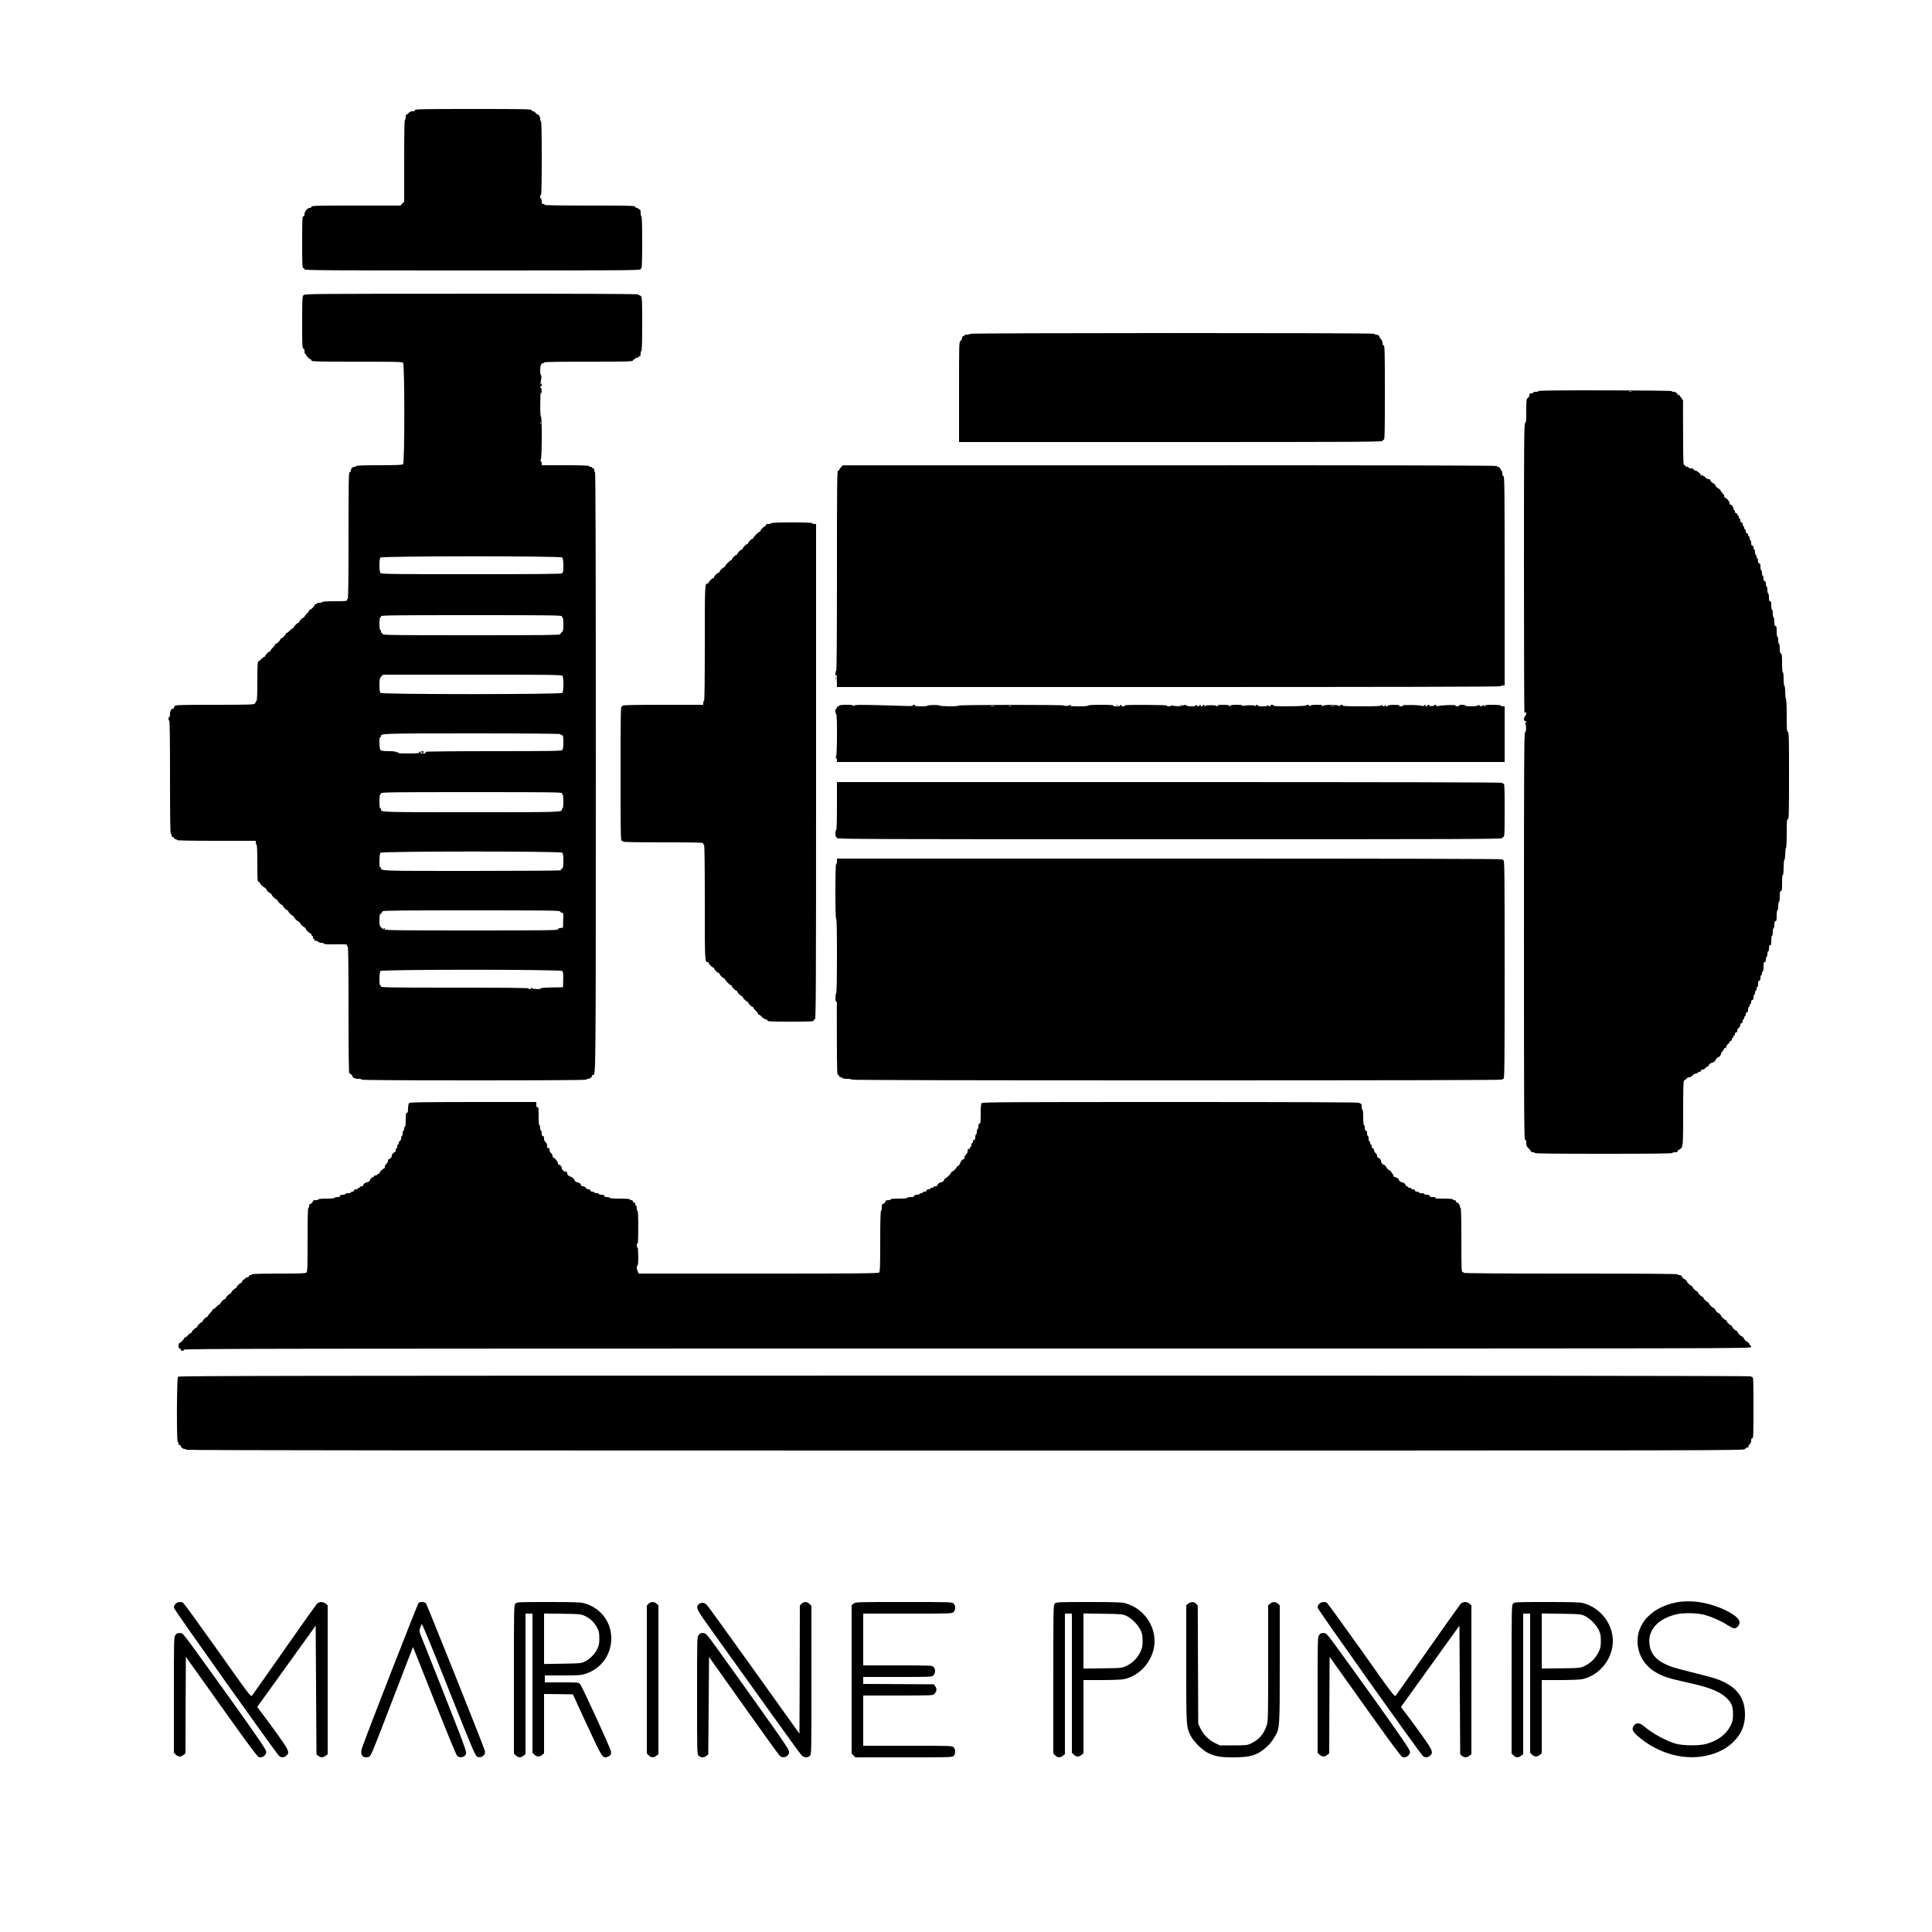 <?xml version="1.0" encoding="UTF-8" standalone="no"?> <svg xmlns="http://www.w3.org/2000/svg" version="1.0" width="2500pt" height="2500pt" viewBox="0 0 2500 2500" preserveAspectRatio="xMidYMid meet"><g transform="translate(0,2500) scale(0.1,-0.1)" fill="#000000" stroke="none"><path d="M5370 23575 c0 -10 -10 -15 -33 -15 -21 0 -38 -7 -47 -20 -8 -11 -20 -20 -27 -20 -8 0 -13 -13 -13 -35 0 -19 -4 -35 -10 -35 -7 0 -10 -183 -10 -530 l0 -531 -25 -24 -24 -25 -576 0 c-504 0 -575 -2 -575 -15 0 -8 -9 -15 -20 -15 -31 0 -70 -44 -70 -80 0 -20 -5 -30 -15 -30 -13 0 -15 -44 -15 -335 0 -291 2 -335 15 -335 8 0 15 -7 15 -15 0 -13 248 -15 2175 -15 1927 0 2175 2 2175 15 0 8 5 15 10 15 6 0 10 118 10 335 0 217 -4 335 -10 335 -5 0 -10 20 -10 45 0 33 -4 45 -15 45 -8 0 -15 5 -15 10 0 6 -9 10 -20 10 -11 0 -20 7 -20 15 0 13 -72 15 -591 15 -391 0 -588 3 -584 10 3 6 -3 10 -14 10 -17 0 -21 6 -21 35 0 19 -4 35 -10 35 -5 0 -10 11 -10 25 0 14 5 25 10 25 7 0 10 165 10 475 0 310 -3 475 -10 475 -5 0 -10 14 -10 31 0 29 -19 59 -37 59 -5 0 -15 9 -23 20 -8 11 -22 20 -32 20 -10 0 -18 7 -18 15 0 13 -91 15 -755 15 -664 0 -755 -2 -755 -15z"></path><path d="M3928 21181 c-16 -16 -18 -47 -18 -354 0 -293 2 -337 15 -337 10 0 15 -11 15 -35 0 -19 5 -35 10 -35 6 0 10 -5 10 -10 0 -14 46 -60 60 -60 5 0 10 -7 10 -15 0 -13 72 -15 586 -15 494 0 588 -2 600 -14 21 -22 21 -1290 0 -1312 -12 -11 -67 -14 -310 -14 -191 0 -296 -4 -296 -10 0 -5 -9 -10 -21 -10 -26 0 -49 -23 -49 -49 0 -12 -6 -21 -15 -21 -13 0 -15 -98 -15 -820 0 -540 -3 -820 -10 -820 -5 0 -10 -7 -10 -15 0 -13 -24 -15 -160 -15 -100 0 -160 -4 -160 -10 0 -5 -16 -10 -35 -10 -19 0 -35 -4 -35 -10 0 -5 -7 -10 -15 -10 -8 0 -15 -5 -15 -10 0 -14 -46 -60 -60 -60 -5 0 -10 -5 -10 -11 0 -6 -13 -24 -30 -39 -16 -15 -30 -33 -30 -39 0 -6 -5 -11 -10 -11 -14 0 -60 -46 -60 -60 0 -5 -5 -10 -10 -10 -14 0 -60 -46 -60 -60 0 -5 -5 -10 -11 -10 -6 0 -24 -13 -39 -30 -15 -16 -33 -30 -39 -30 -6 0 -11 -5 -11 -10 0 -14 -46 -60 -60 -60 -5 0 -10 -5 -10 -10 0 -14 -46 -60 -60 -60 -5 0 -10 -5 -10 -11 0 -6 -13 -24 -30 -39 -16 -15 -30 -33 -30 -39 0 -6 -5 -11 -10 -11 -14 0 -60 -46 -60 -60 0 -5 -5 -10 -11 -10 -6 0 -24 -13 -39 -30 -15 -16 -33 -30 -39 -30 -8 0 -11 -76 -11 -255 0 -163 -4 -255 -10 -255 -5 0 -10 -5 -10 -11 0 -6 -6 -17 -14 -25 -12 -12 -95 -14 -516 -14 -421 0 -504 -2 -516 -14 -8 -8 -14 -19 -14 -25 0 -6 -5 -11 -11 -11 -22 0 -39 -30 -39 -69 0 -23 -4 -41 -10 -41 -13 0 -13 -37 0 -45 7 -4 10 -255 10 -733 0 -487 3 -728 10 -730 5 -2 10 -12 10 -23 0 -10 6 -19 14 -19 8 0 16 -7 20 -15 3 -8 12 -15 21 -15 8 0 15 -4 15 -10 0 -7 177 -10 510 -10 l510 0 0 -25 c0 -14 5 -25 10 -25 6 0 10 -87 10 -240 0 -207 2 -240 15 -240 8 0 15 -5 15 -10 0 -12 45 -60 55 -60 8 0 35 -27 35 -35 0 -8 27 -35 35 -35 8 0 35 -27 35 -35 0 -10 48 -55 60 -55 5 0 10 -5 10 -10 0 -14 46 -60 60 -60 5 0 10 -5 10 -10 0 -14 46 -60 60 -60 5 0 10 -5 10 -10 0 -14 46 -60 60 -60 5 0 10 -5 10 -10 0 -12 45 -60 55 -60 8 0 35 -27 35 -35 0 -8 27 -35 35 -35 8 0 35 -27 35 -35 0 -10 48 -55 60 -55 5 0 10 -7 10 -15 0 -8 5 -15 10 -15 6 0 10 -9 10 -20 0 -11 5 -20 10 -20 6 0 10 -7 10 -15 0 -8 6 -12 14 -9 7 3 20 -2 29 -10 9 -9 29 -16 46 -16 17 0 31 -5 31 -11 0 -6 43 -10 123 -9 179 2 177 2 177 -15 0 -8 5 -15 10 -15 7 0 10 -280 10 -820 0 -576 3 -820 11 -820 11 0 39 -25 39 -35 0 -19 34 -35 74 -35 25 0 46 -4 46 -10 0 -7 492 -10 1455 -10 963 0 1455 3 1455 10 0 6 9 10 21 10 22 0 49 22 49 39 0 6 5 11 11 11 40 0 38 -129 39 3918 0 2581 -3 3882 -10 3882 -5 0 -10 11 -10 25 0 16 -6 25 -15 25 -8 0 -15 5 -15 10 0 6 -9 10 -20 10 -11 0 -20 5 -20 10 0 6 -108 10 -305 10 l-305 0 0 24 c0 13 -5 26 -11 28 -9 3 -9 9 0 25 14 28 16 553 1 553 -6 0 -10 62 -9 168 1 97 4 156 9 142 6 -20 8 -15 8 22 0 26 -4 45 -9 42 -5 -3 -9 0 -9 5 0 6 5 11 10 11 6 0 10 10 10 23 0 18 -2 19 -10 7 -10 -15 -10 -12 5 80 2 16 0 32 -5 35 -6 3 -10 33 -10 66 0 59 13 89 39 89 6 0 11 5 11 10 0 7 198 10 575 10 504 0 575 2 575 15 0 8 7 15 15 15 8 0 15 5 15 10 0 6 9 10 20 10 11 0 20 5 20 10 0 6 7 10 15 10 10 0 15 11 15 35 0 19 5 35 10 35 6 0 10 122 10 346 0 286 -2 348 -14 360 -8 8 -19 14 -25 14 -6 0 -11 5 -11 10 0 7 -725 10 -2157 9 -2053 0 -2159 -1 -2175 -18z m3069 -1663 c-3 -8 -6 -5 -6 6 -1 11 2 17 5 13 3 -3 4 -12 1 -19z m279 -1732 c17 -18 21 -196 3 -196 -5 0 -7 -4 -4 -10 4 -7 -387 -10 -1165 -10 -1002 0 -1173 2 -1186 14 -18 19 -20 180 -1 201 18 21 2331 22 2353 1z m-6 -761 c0 -8 5 -15 10 -15 6 0 10 -36 10 -88 0 -76 -3 -89 -20 -102 -11 -8 -20 -20 -20 -27 0 -11 -223 -13 -1150 -13 -1016 0 -1150 2 -1150 15 0 8 -4 15 -10 15 -5 0 -10 9 -10 20 0 11 -4 20 -10 20 -6 0 -10 33 -10 80 0 47 4 80 10 80 6 0 10 7 10 15 0 13 137 15 1170 15 1033 0 1170 -2 1170 -15z m6 -769 c20 -21 20 -201 0 -222 -22 -21 -2330 -21 -2352 0 -10 10 -14 39 -14 101 0 75 3 89 23 110 l22 24 1153 0 c987 1 1155 -1 1168 -13z m-26 -755 c0 -5 9 -11 20 -14 18 -5 20 -14 20 -92 0 -61 -4 -91 -14 -101 -12 -12 -147 -14 -890 -14 -497 0 -878 -4 -881 -9 -3 -5 1 -12 7 -14 7 -3 -6 -6 -29 -6 -33 -1 -43 3 -43 15 0 8 -5 12 -10 9 -6 -4 -8 -11 -5 -16 4 -5 -53 -9 -142 -9 -108 0 -144 3 -133 11 12 9 11 10 -7 6 -13 -3 -23 -1 -23 4 0 5 -41 9 -91 9 -65 0 -94 4 -105 14 -17 17 -20 166 -4 166 6 0 10 5 10 10 0 40 -26 39 1173 40 657 0 1147 -4 1147 -9z m24 -766 c-4 -8 -1 -15 5 -15 7 0 11 -31 11 -90 0 -53 -4 -90 -10 -90 -5 0 -10 -5 -10 -11 0 -40 24 -39 -1170 -39 -1194 0 -1170 -1 -1170 39 0 6 -4 11 -10 11 -6 0 -10 37 -10 90 0 53 4 90 10 90 6 0 10 7 10 15 0 13 137 15 1175 15 1040 0 1174 -2 1169 -15z m2 -769 c10 -11 14 -40 14 -103 0 -76 -3 -91 -19 -103 -11 -7 -18 -17 -15 -22 3 -4 -513 -8 -1146 -8 -1207 0 -1180 -1 -1180 40 0 6 -4 8 -10 5 -15 -9 -13 172 3 190 18 21 2331 22 2353 1z m-26 -761 c0 -8 9 -15 20 -15 20 0 21 -5 18 -97 l-3 -98 -32 -3 c-21 -2 -33 -9 -33 -18 0 -12 -153 -14 -1120 -14 -989 0 -1120 2 -1120 15 0 8 -5 15 -11 15 -5 0 -7 -6 -3 -12 5 -8 0 -7 -12 2 -42 33 -44 39 -44 112 0 62 3 76 20 88 11 8 20 20 20 27 0 11 223 13 1150 13 1016 0 1150 -2 1150 -15z m26 -770 c11 -11 14 -37 12 -112 l-3 -98 -148 -3 c-99 -2 -146 -6 -141 -13 8 -14 -108 -8 -118 6 -5 6 -8 5 -8 -2 0 -7 -7 -13 -15 -13 -8 0 -15 5 -15 10 0 7 -325 10 -955 10 -842 0 -955 2 -955 15 0 8 -4 15 -10 15 -15 0 -13 168 3 185 19 22 2331 22 2353 0z"></path><path d="M5450 15270 c0 -5 9 -10 21 -10 11 0 17 5 14 10 -3 6 -13 10 -21 10 -8 0 -14 -4 -14 -10z"></path><path d="M12555 20680 c-3 -5 -22 -10 -41 -10 -19 0 -34 -4 -34 -10 0 -5 -7 -10 -15 -10 -9 0 -15 -9 -15 -23 0 -12 -9 -29 -20 -37 -20 -14 -20 -26 -20 -662 l0 -648 2740 0 c2429 0 2740 2 2740 15 0 8 7 15 15 15 13 0 15 74 15 610 0 536 -2 610 -15 610 -10 0 -15 10 -15 31 0 19 -8 38 -19 48 -10 9 -20 25 -22 36 -3 14 -14 21 -37 23 -17 2 -32 7 -32 13 0 13 -5217 12 -5225 -1z"></path><path d="M19910 19940 c0 -5 -16 -10 -35 -10 -19 0 -35 -4 -35 -10 0 -5 -11 -10 -25 -10 -19 0 -25 -5 -25 -23 0 -12 -9 -29 -20 -37 -18 -13 -20 -26 -20 -166 0 -126 -3 -153 -15 -158 -13 -5 -15 -221 -15 -1865 0 -1023 3 -1867 6 -1876 5 -13 8 -14 15 -3 6 9 9 6 9 -10 0 -13 -7 -30 -15 -38 -8 -9 -15 -26 -15 -40 0 -15 6 -24 15 -24 8 0 15 -4 15 -10 0 -5 -5 -10 -10 -10 -7 0 -7 -6 -2 -17 15 -28 11 -104 -4 -110 -12 -4 -14 -424 -14 -2639 0 -2335 2 -2634 15 -2634 11 0 15 -11 15 -41 0 -33 6 -47 30 -69 17 -15 30 -33 30 -39 0 -6 11 -11 25 -11 14 0 25 -4 25 -10 0 -7 303 -10 890 -10 587 0 890 3 890 10 0 6 16 10 35 10 24 0 35 5 35 15 0 8 5 15 10 15 19 0 61 48 47 53 -9 4 -9 6 1 6 9 1 12 92 12 421 0 334 3 420 13 420 7 0 19 9 27 20 8 11 24 20 37 20 12 0 33 11 47 25 14 14 34 25 46 25 11 0 20 5 20 10 0 6 9 10 20 10 11 0 20 7 20 15 0 9 9 15 23 15 12 0 29 9 37 20 8 11 20 20 27 20 7 0 13 5 13 11 0 15 22 33 44 37 19 4 46 25 46 37 0 8 27 35 35 35 12 0 35 28 35 42 0 8 9 24 20 36 11 12 20 26 20 32 0 5 7 10 15 10 8 0 15 8 15 18 0 10 9 24 20 32 11 8 20 20 20 27 0 7 7 13 15 13 8 0 15 9 15 20 0 11 5 20 10 20 6 0 10 7 10 15 0 8 5 15 10 15 6 0 10 9 10 20 0 11 7 20 15 20 9 0 15 9 15 23 0 12 9 29 20 37 11 8 20 25 20 37 0 14 6 23 15 23 9 0 15 9 15 25 0 14 5 25 10 25 6 0 10 9 10 20 0 11 5 20 10 20 6 0 10 11 10 25 0 16 6 25 15 25 10 0 15 11 15 35 0 19 5 35 10 35 6 0 10 9 10 20 0 11 5 20 10 20 6 0 10 11 10 25 0 16 6 25 15 25 10 0 15 11 15 35 0 19 5 35 10 35 6 0 10 11 10 25 0 14 5 25 10 25 6 0 10 11 10 25 0 14 5 25 10 25 6 0 10 18 10 40 0 29 4 40 15 40 10 0 15 11 15 35 0 19 5 35 10 35 6 0 10 11 10 25 0 14 5 25 10 25 6 0 10 27 10 60 0 47 3 60 15 60 10 0 15 11 15 35 0 19 5 35 10 35 6 0 10 16 10 35 0 19 5 35 10 35 6 0 10 13 10 29 0 42 10 66 21 49 5 -8 9 14 9 55 0 38 4 67 10 67 6 0 10 23 10 50 0 28 5 50 10 50 6 0 10 20 10 45 0 33 4 45 15 45 12 0 15 14 15 70 0 40 4 70 10 70 6 0 10 25 10 55 0 30 5 55 10 55 6 0 10 30 10 70 0 56 3 70 15 70 12 0 15 18 15 105 0 63 4 105 10 105 6 0 10 38 10 94 0 52 4 96 9 98 6 2 11 38 12 81 1 42 6 77 10 77 5 0 9 83 9 185 0 158 2 185 15 185 13 0 15 69 15 565 0 496 -2 565 -15 565 -13 0 -15 30 -15 210 0 116 -4 210 -9 210 -4 0 -9 39 -10 88 -1 48 -6 89 -12 90 -5 2 -9 42 -9 88 0 49 -4 84 -10 84 -6 0 -10 46 -10 119 0 96 -3 120 -15 125 -11 4 -15 21 -15 66 0 33 -4 60 -10 60 -5 0 -10 20 -10 45 0 25 -4 45 -10 45 -6 0 -10 30 -10 70 0 56 -3 70 -15 70 -12 0 -15 13 -15 55 0 30 -4 55 -10 55 -5 0 -10 23 -10 50 0 28 -4 50 -10 50 -5 0 -10 25 -10 55 0 42 -3 55 -15 55 -11 0 -15 12 -15 50 0 28 -4 50 -10 50 -5 0 -10 20 -10 45 0 25 -4 45 -10 45 -5 0 -10 16 -10 35 0 24 -5 35 -15 35 -10 0 -15 11 -15 35 0 19 -4 35 -10 35 -5 0 -10 16 -10 35 0 19 -4 35 -10 35 -5 0 -10 20 -10 45 0 33 -4 45 -15 45 -13 0 -19 19 -18 57 1 7 -3 10 -8 7 -5 -3 -9 6 -9 20 0 14 -4 26 -10 26 -5 0 -10 16 -10 35 0 19 -4 35 -10 35 -5 0 -10 11 -10 25 0 16 -6 25 -15 25 -10 0 -15 11 -15 35 0 19 -4 35 -10 35 -5 0 -10 11 -10 25 0 14 -4 25 -10 25 -5 0 -10 9 -10 20 0 11 -7 20 -15 20 -9 0 -15 9 -15 25 0 14 -4 25 -10 25 -5 0 -10 9 -10 20 0 11 -4 20 -10 20 -5 0 -10 11 -10 25 0 16 -6 25 -15 25 -9 0 -15 9 -15 25 0 14 -4 25 -10 25 -5 0 -10 9 -10 20 0 11 -4 20 -10 20 -5 0 -10 7 -10 15 0 8 -7 15 -15 15 -8 0 -15 9 -15 20 0 11 -4 20 -10 20 -5 0 -10 9 -10 21 0 22 -22 49 -39 49 -6 0 -11 9 -11 20 0 22 -41 70 -60 70 -5 0 -10 12 -10 26 0 14 -4 23 -10 19 -5 -3 -10 1 -10 9 0 9 -4 16 -10 16 -5 0 -10 5 -10 11 0 11 -25 39 -35 39 -8 0 -35 27 -35 35 0 8 -27 35 -35 35 -10 0 -35 28 -35 39 0 6 -10 11 -23 11 -12 0 -29 9 -37 20 -8 11 -20 20 -27 20 -7 0 -13 6 -13 13 0 8 -4 7 -10 -3 -8 -12 -10 -12 -10 -1 0 18 -50 61 -71 61 -9 0 -19 7 -23 15 -3 9 -18 15 -36 15 -16 0 -30 5 -30 10 0 6 -9 10 -20 10 -11 0 -20 5 -20 10 0 6 -7 10 -15 10 -13 0 -15 54 -16 418 -1 229 -1 420 0 425 0 4 -3 7 -9 7 -5 0 -10 7 -10 15 0 8 -4 15 -9 15 -5 0 -13 10 -16 21 -6 17 -9 19 -16 8 -7 -11 -9 -11 -9 -1 0 22 -27 42 -55 42 -14 0 -24 4 -21 9 4 5 -357 9 -859 10 -584 1 -865 -2 -865 -9z m1203 -7 c-7 -2 -21 -2 -30 0 -10 3 -4 5 12 5 17 0 24 -2 18 -5z"></path><path d="M10883 18955 c-13 -13 -23 -29 -23 -35 0 -5 -7 -10 -15 -10 -13 0 -15 -151 -15 -1301 0 -864 -3 -1298 -10 -1294 -6 4 -10 -9 -9 -32 0 -30 2 -34 9 -18 6 13 9 -9 9 -67 l1 -88 4295 0 c2857 0 4295 3 4295 10 0 6 11 10 25 10 l25 0 0 1355 c0 1198 -2 1355 -15 1355 -10 0 -15 11 -15 35 0 19 -4 35 -10 35 -5 0 -10 5 -10 11 0 14 -25 39 -39 39 -6 0 -11 5 -11 10 0 7 -1417 10 -4232 9 l-4233 0 -22 -24z"></path><path d="M9980 18230 c0 -5 -16 -10 -35 -10 -24 0 -35 -5 -35 -15 0 -8 -5 -15 -10 -15 -14 0 -60 -46 -60 -60 0 -5 -5 -10 -10 -10 -6 0 -26 -16 -45 -35 -19 -19 -35 -39 -35 -45 0 -5 -5 -10 -10 -10 -14 0 -60 -46 -60 -60 0 -5 -5 -10 -10 -10 -14 0 -60 -46 -60 -60 0 -5 -5 -10 -10 -10 -14 0 -60 -46 -60 -60 0 -5 -5 -10 -10 -10 -14 0 -60 -46 -60 -60 0 -5 -5 -10 -10 -10 -14 0 -80 -66 -80 -80 0 -5 -5 -10 -10 -10 -14 0 -60 -46 -60 -60 0 -5 -4 -10 -10 -10 -15 0 -60 -42 -60 -57 0 -7 -5 -13 -10 -13 -14 0 -60 -46 -60 -60 0 -5 -5 -10 -11 -10 -39 0 -39 2 -39 -774 0 -491 -3 -746 -10 -746 -5 0 -10 -11 -10 -25 l0 -25 -520 0 c-340 0 -520 -3 -520 -10 0 -5 -7 -10 -15 -10 -13 0 -15 -103 -15 -870 0 -767 2 -870 15 -870 8 0 15 -4 15 -10 0 -7 180 -10 520 -10 456 0 520 -2 520 -15 0 -8 5 -15 10 -15 7 0 10 -255 10 -746 0 -776 0 -774 39 -774 6 0 11 -5 11 -10 0 -14 46 -60 60 -60 5 0 10 -5 10 -10 0 -14 46 -60 60 -60 5 0 10 -5 10 -10 0 -14 46 -60 60 -60 5 0 10 -5 10 -10 0 -14 66 -80 80 -80 5 0 10 -5 10 -10 0 -14 46 -60 60 -60 5 0 10 -5 10 -10 0 -14 46 -60 60 -60 5 0 10 -5 10 -10 0 -14 46 -60 60 -60 5 0 10 -5 10 -10 0 -14 46 -60 60 -60 5 0 10 -5 10 -11 0 -6 14 -24 30 -39 17 -15 30 -33 30 -39 0 -6 5 -11 11 -11 6 0 24 -13 39 -30 15 -16 37 -30 49 -30 12 0 21 -6 21 -15 0 -13 40 -15 300 -15 260 0 300 2 300 15 0 8 7 15 15 15 13 0 15 363 15 3205 l0 3205 -25 0 c-14 0 -25 5 -25 10 0 6 -95 10 -265 10 -170 0 -265 -4 -265 -10z"></path><path d="M10812 16220 c0 -14 2 -19 5 -12 2 6 2 18 0 25 -3 6 -5 1 -5 -13z"></path><path d="M10860 15870 c0 -5 -7 -10 -15 -10 -8 0 -15 -7 -15 -15 0 -8 -4 -15 -10 -15 -5 0 -10 -16 -10 -35 0 -19 5 -35 10 -35 16 0 13 -547 -2 -554 -10 -5 -10 -7 0 -12 6 -3 12 -17 12 -30 l0 -24 4320 0 4320 0 0 360 0 360 -25 0 c-14 0 -25 5 -25 10 0 6 -42 10 -106 10 -67 0 -103 -4 -99 -10 3 -5 1 -10 -4 -10 -6 0 -11 5 -11 11 0 8 -5 7 -16 -2 -13 -11 -19 -10 -37 0 -15 10 -22 11 -25 2 -5 -14 -162 -15 -162 -1 0 6 -18 10 -40 10 -22 0 -40 -4 -40 -10 0 -5 -12 -10 -26 -10 -15 0 -23 4 -19 11 8 11 -146 7 -219 -6 -28 -5 -37 -4 -32 4 4 6 1 11 -8 11 -9 0 -16 -4 -16 -8 0 -4 -16 -8 -35 -9 -19 -1 -32 3 -29 8 3 5 -2 9 -10 9 -9 0 -16 -4 -16 -10 0 -5 -7 -10 -16 -10 -8 0 -12 5 -9 10 9 14 -9 12 -23 -2 -8 -8 -15 -9 -20 -3 -4 6 -65 11 -137 12 -84 1 -125 -1 -115 -7 11 -7 6 -10 -20 -10 -25 0 -31 3 -21 9 10 6 -14 10 -67 10 -47 0 -82 -4 -82 -9 0 -14 -27 -12 -33 3 -4 10 -6 10 -6 0 -1 -7 -7 -13 -15 -13 -8 0 -17 6 -20 13 -5 10 -7 10 -12 0 -4 -10 -65 -13 -255 -13 -164 0 -248 3 -244 10 3 6 -3 10 -14 10 -10 0 -22 -6 -24 -12 -4 -10 -7 -10 -15 0 -10 14 -189 15 -198 0 -3 -4 -11 -8 -17 -8 -7 0 -6 4 3 10 10 7 -10 10 -67 10 -55 0 -83 -4 -87 -12 -5 -10 -7 -10 -12 0 -3 6 -15 12 -25 12 -11 0 -18 -4 -15 -8 3 -5 -91 -10 -209 -11 -145 -1 -215 1 -215 8 0 6 -9 11 -20 11 -11 0 -20 -4 -20 -10 0 -14 -27 -12 -33 3 -4 10 -6 10 -6 0 -1 -9 -21 -13 -67 -13 -41 0 -63 4 -59 10 3 6 -1 10 -9 10 -9 0 -16 -5 -16 -11 0 -8 -4 -8 -13 -1 -11 10 -124 7 -155 -3 -7 -3 -10 0 -7 5 4 6 -24 10 -74 10 -47 0 -81 -4 -81 -10 0 -5 -5 -10 -11 -10 -5 0 -7 5 -4 10 4 6 -26 10 -82 9 -58 0 -81 -3 -68 -9 15 -6 16 -9 4 -9 -9 -1 -19 2 -23 7 -4 4 -37 7 -72 7 -35 0 -64 -3 -64 -7 0 -5 -5 -8 -11 -8 -5 0 -7 5 -4 10 3 6 -1 10 -10 10 -9 0 -13 -4 -10 -10 3 -5 -3 -10 -15 -10 -12 0 -18 5 -15 10 3 6 1 10 -4 10 -6 0 -11 -4 -11 -10 0 -14 -27 -12 -34 3 -5 10 -7 10 -12 0 -7 -17 -98 -17 -124 -1 -15 9 -24 9 -43 -1 -25 -13 -114 -12 -152 3 -16 6 -17 6 -5 -3 12 -8 6 -11 -25 -10 -31 0 -35 2 -20 9 11 4 -107 8 -275 9 -196 1 -290 -2 -280 -9 12 -8 9 -10 -12 -10 -16 0 -28 5 -28 10 0 6 -5 10 -11 10 -5 0 -7 -4 -4 -10 4 -6 -13 -10 -45 -10 -32 0 -49 4 -45 10 4 7 -52 10 -159 10 -104 0 -166 -4 -166 -10 0 -6 -47 -10 -122 -10 -83 0 -118 3 -108 10 8 5 10 10 4 10 -6 0 -14 -3 -18 -7 -10 -10 -76 -10 -70 -1 3 4 -304 7 -681 7 -427 -1 -685 -4 -685 -10 0 -13 -238 -10 -246 2 -6 11 -154 7 -154 -3 0 -5 -36 -8 -80 -8 -47 0 -80 4 -80 10 0 6 -7 10 -15 10 -8 0 -15 -5 -15 -10 0 -6 -32 -8 -87 -5 -49 2 -218 7 -377 11 -239 5 -290 4 -297 -7 -6 -10 -9 -11 -9 -1 0 9 -25 12 -90 12 -53 0 -90 -4 -90 -10z m2003 -7 c-13 -2 -33 -2 -45 0 -13 2 -3 4 22 4 25 0 35 -2 23 -4z m220 0 c-7 -2 -19 -2 -25 0 -7 3 -2 5 12 5 14 0 19 -2 13 -5z m4180 0 c-13 -2 -33 -2 -45 0 -13 2 -3 4 22 4 25 0 35 -2 23 -4z"></path><path d="M14448 15873 c7 -3 16 -2 19 1 4 3 -2 6 -13 5 -11 0 -14 -3 -6 -6z"></path><path d="M15278 15873 c7 -3 16 -2 19 1 4 3 -2 6 -13 5 -11 0 -14 -3 -6 -6z"></path><path d="M10830 14570 c0 -200 -4 -310 -10 -310 -5 0 -10 -20 -10 -45 0 -25 5 -45 10 -45 6 0 10 -7 10 -15 0 -13 485 -15 4305 -15 3820 0 4305 2 4305 15 0 8 7 15 15 15 13 0 15 45 15 345 0 300 -2 345 -15 345 -8 0 -15 5 -15 10 0 7 -1442 10 -4305 10 l-4305 0 0 -310z"></path><path d="M10830 13855 c0 -19 -4 -35 -10 -35 -6 0 -10 -125 -10 -355 0 -230 4 -355 10 -355 7 0 10 -166 10 -479 0 -309 -4 -482 -10 -486 -13 -8 -13 -105 0 -105 6 0 9 -3 9 -7 -1 -5 -1 -218 0 -475 1 -409 3 -468 16 -468 8 0 15 -7 15 -15 0 -8 9 -15 20 -15 11 0 20 -4 20 -10 0 -6 27 -10 60 -10 33 0 60 -4 60 -10 0 -7 1410 -10 4210 -10 2800 0 4210 3 4210 10 0 6 7 10 15 10 13 0 15 164 15 1415 0 1251 -2 1415 -15 1415 -8 0 -15 5 -15 10 0 7 -1442 10 -4305 10 l-4305 0 0 -35z"></path><path d="M5293 10725 c-7 -8 -13 -39 -13 -70 0 -42 -3 -55 -15 -55 -12 0 -15 -17 -15 -90 0 -53 -4 -90 -10 -90 -5 0 -10 -11 -10 -25 0 -14 -4 -25 -10 -25 -5 0 -10 -16 -10 -35 0 -19 -4 -35 -10 -35 -5 0 -10 -13 -10 -29 0 -16 -6 -31 -15 -35 -8 -3 -15 -15 -15 -26 0 -11 -4 -20 -10 -20 -5 0 -10 -11 -10 -25 0 -14 -4 -25 -10 -25 -5 0 -10 -11 -10 -25 0 -14 -5 -25 -11 -25 -16 0 -39 -26 -39 -45 0 -19 -23 -45 -39 -45 -6 0 -11 -10 -11 -23 0 -12 -9 -29 -20 -37 -11 -8 -20 -25 -20 -37 0 -13 -5 -23 -10 -23 -14 0 -60 -46 -60 -60 0 -5 -7 -10 -15 -10 -8 0 -15 -4 -15 -10 0 -5 -9 -10 -20 -10 -11 0 -20 -4 -20 -10 0 -5 -5 -10 -11 -10 -11 0 -39 -25 -39 -35 0 -13 -29 -35 -45 -35 -19 0 -45 -23 -45 -39 0 -6 -9 -11 -20 -11 -11 0 -20 -4 -20 -10 0 -5 -7 -10 -15 -10 -8 0 -15 -4 -15 -10 0 -5 -11 -10 -25 -10 -16 0 -25 -6 -25 -15 0 -8 -9 -15 -20 -15 -11 0 -20 -4 -20 -10 0 -5 -16 -10 -35 -10 -19 0 -35 -4 -35 -10 0 -5 -16 -10 -35 -10 -24 0 -35 -5 -35 -15 0 -10 -11 -15 -35 -15 -19 0 -35 -4 -35 -10 0 -6 -42 -10 -105 -10 -63 0 -105 -4 -105 -10 0 -5 -16 -10 -35 -10 -19 0 -35 -5 -35 -11 0 -14 -25 -39 -39 -39 -6 0 -11 -11 -11 -25 0 -14 -4 -25 -10 -25 -7 0 -10 -144 -10 -411 0 -342 -2 -413 -14 -425 -12 -12 -74 -14 -360 -14 -224 0 -346 -4 -346 -10 0 -5 -9 -10 -20 -10 -11 0 -20 -7 -20 -15 0 -9 -10 -15 -26 -15 -14 0 -23 -4 -19 -10 3 -5 1 -10 -5 -10 -14 0 -40 -25 -40 -39 0 -6 -5 -11 -10 -11 -14 0 -60 -46 -60 -60 0 -5 -5 -10 -10 -10 -14 0 -60 -46 -60 -60 0 -5 -5 -10 -10 -10 -14 0 -60 -46 -60 -60 0 -5 -5 -10 -10 -10 -14 0 -60 -46 -60 -60 0 -5 -5 -10 -11 -10 -6 0 -24 -13 -39 -30 -15 -16 -33 -30 -39 -30 -6 0 -11 -5 -11 -11 0 -6 -13 -24 -30 -39 -16 -15 -30 -33 -30 -39 0 -6 -5 -11 -10 -11 -14 0 -60 -46 -60 -60 0 -5 -5 -10 -10 -10 -14 0 -60 -46 -60 -60 0 -5 -5 -10 -10 -10 -14 0 -60 -46 -60 -60 0 -5 -5 -10 -11 -10 -6 0 -24 -13 -39 -30 -15 -16 -33 -30 -39 -30 -6 0 -11 -5 -11 -10 0 -14 -46 -60 -60 -60 -5 0 -10 -16 -10 -35 0 -24 5 -35 15 -35 8 0 15 -7 15 -15 0 -8 9 -15 20 -15 11 0 20 7 20 15 0 13 1133 15 10140 15 10133 0 10140 0 10140 20 0 11 -4 20 -10 20 -5 0 -10 5 -10 11 0 11 -25 39 -35 39 -8 0 -35 27 -35 35 0 8 -27 35 -35 35 -10 0 -55 48 -55 60 0 5 -5 10 -10 10 -14 0 -60 46 -60 60 0 5 -5 10 -10 10 -14 0 -60 46 -60 60 0 5 -5 10 -10 10 -12 0 -60 45 -60 55 0 8 -27 35 -35 35 -8 0 -35 27 -35 35 0 8 -27 35 -35 35 -10 0 -55 48 -55 60 0 5 -5 10 -10 10 -14 0 -60 46 -60 60 0 5 -5 10 -10 10 -14 0 -60 46 -60 60 0 5 -5 10 -10 10 -14 0 -60 46 -60 60 0 5 -5 10 -10 10 -12 0 -60 45 -60 55 0 8 -27 35 -35 35 -10 0 -35 28 -35 39 0 6 -11 11 -25 11 -14 0 -25 5 -25 10 0 7 -468 10 -1385 10 -917 0 -1385 3 -1385 10 0 6 -7 10 -15 10 -13 0 -15 53 -15 415 0 270 -3 415 -10 415 -5 0 -10 9 -10 21 0 22 -22 49 -39 49 -6 0 -11 7 -11 15 0 8 -9 15 -20 15 -11 0 -20 5 -20 10 0 6 -48 10 -122 10 -83 0 -118 3 -108 10 11 7 4 10 -27 10 -32 0 -43 4 -43 15 0 10 -11 15 -35 15 -19 0 -35 5 -35 10 0 6 -16 10 -35 10 -19 0 -35 5 -35 10 0 6 -11 10 -25 10 -16 0 -25 6 -25 15 0 9 -9 15 -25 15 -14 0 -25 5 -25 10 0 6 -9 10 -20 10 -11 0 -20 5 -20 10 0 6 -7 10 -15 10 -8 0 -15 5 -15 11 0 16 -26 39 -45 39 -17 0 -45 23 -45 36 0 11 -34 33 -52 34 -11 0 -18 8 -18 20 0 11 -4 20 -10 20 -5 0 -10 5 -10 11 0 11 -25 39 -35 39 -8 0 -35 27 -35 35 0 8 -27 35 -35 35 -13 0 -35 29 -35 45 0 19 -23 45 -39 45 -6 0 -11 10 -11 23 0 12 -9 29 -20 37 -11 8 -20 25 -20 37 0 14 -6 23 -15 23 -9 0 -15 9 -15 25 0 14 -4 25 -10 25 -5 0 -10 9 -10 20 0 11 -4 20 -10 20 -5 0 -10 16 -10 35 0 19 -4 35 -10 35 -5 0 -10 16 -10 35 0 24 -5 35 -15 35 -10 0 -15 11 -15 35 0 19 -4 35 -10 35 -6 0 -10 40 -10 100 0 60 -4 100 -10 100 -5 0 -10 18 -10 40 0 29 -4 40 -15 40 -8 0 -15 5 -15 10 0 7 -819 10 -2436 10 -2097 0 -2437 -2 -2450 -14 -11 -11 -14 -45 -14 -140 0 -105 -2 -126 -15 -126 -10 0 -15 -11 -15 -35 0 -19 -4 -35 -10 -35 -5 0 -10 -16 -10 -35 0 -19 -4 -35 -10 -35 -5 0 -10 -16 -10 -35 0 -24 -5 -35 -15 -35 -8 0 -15 -9 -15 -20 0 -11 -4 -20 -10 -20 -5 0 -10 -11 -10 -25 0 -14 -4 -25 -10 -25 -5 0 -10 -10 -11 -22 0 -13 -3 -17 -6 -10 -8 20 -23 3 -23 -26 0 -16 -8 -34 -20 -42 -11 -8 -20 -25 -20 -37 0 -13 -5 -23 -11 -23 -16 0 -33 -21 -48 -57 -7 -18 -20 -33 -27 -33 -8 0 -14 -5 -14 -10 0 -14 -46 -60 -60 -60 -5 0 -10 -5 -10 -10 0 -14 -66 -80 -80 -80 -5 0 -10 -5 -10 -11 0 -16 -26 -39 -45 -39 -19 0 -45 -23 -45 -39 0 -6 -11 -11 -25 -11 -14 0 -25 -4 -25 -10 0 -5 -9 -10 -20 -10 -11 0 -20 -4 -20 -10 0 -5 -11 -10 -25 -10 -16 0 -25 -6 -25 -15 0 -9 -9 -15 -25 -15 -14 0 -25 -4 -25 -10 0 -5 -9 -10 -20 -10 -11 0 -20 -4 -20 -10 0 -5 -16 -10 -35 -10 -24 0 -35 -5 -35 -15 0 -11 -12 -15 -45 -15 -25 0 -45 -4 -45 -10 0 -6 -44 -10 -111 -10 -71 0 -108 -4 -104 -10 4 -6 -8 -10 -29 -10 -20 0 -36 -5 -36 -11 0 -14 -25 -39 -39 -39 -6 0 -11 -20 -11 -45 0 -25 -4 -45 -10 -45 -6 0 -10 -137 -10 -391 0 -325 -2 -393 -14 -405 -13 -12 -234 -14 -1563 -14 l-1548 0 -12 27 c-16 33 -17 70 -3 78 7 4 10 54 9 127 -1 74 -4 116 -10 107 -6 -9 -9 -1 -8 26 0 31 2 36 9 20 5 -12 9 69 9 203 1 142 -3 222 -9 222 -5 0 -10 16 -10 35 0 19 -4 35 -10 35 -5 0 -10 9 -10 20 0 11 -7 20 -15 20 -8 0 -15 7 -15 15 0 8 -9 15 -20 15 -11 0 -20 5 -20 10 0 6 -50 10 -130 10 -80 0 -130 4 -130 10 0 6 -16 10 -35 10 -24 0 -35 5 -35 15 0 10 -11 15 -35 15 -19 0 -35 5 -35 10 0 6 -13 10 -30 10 -16 0 -30 5 -30 10 0 6 -11 10 -25 10 -16 0 -25 6 -25 15 0 9 -9 15 -23 15 -12 0 -29 9 -37 20 -8 11 -25 20 -37 20 -13 0 -23 5 -23 11 0 16 -26 39 -45 39 -16 0 -45 22 -45 35 0 12 -25 31 -57 44 -24 10 -33 20 -33 37 0 18 -6 24 -21 24 -25 0 -49 22 -49 45 0 19 -23 45 -39 45 -6 0 -11 8 -11 18 0 20 -42 72 -59 72 -6 0 -11 10 -11 23 0 12 -9 29 -20 37 -12 8 -20 26 -20 42 0 20 -4 26 -15 22 -12 -5 -15 2 -15 28 0 22 -7 38 -20 48 -13 9 -20 26 -20 47 0 23 -5 33 -15 33 -10 0 -15 11 -15 35 0 19 -4 35 -10 35 -5 0 -10 16 -10 35 0 19 -4 35 -10 35 -6 0 -10 47 -10 120 0 102 -2 119 -15 114 -12 -5 -15 2 -15 30 l0 36 -817 0 c-694 -1 -820 -3 -830 -15z"></path><path d="M2303 7185 c-16 -18 -19 -845 -3 -845 6 0 10 -9 10 -20 0 -11 7 -20 15 -20 8 0 15 -5 15 -11 0 -17 27 -39 49 -39 12 0 21 -4 21 -10 0 -7 3366 -10 10078 -10 10066 0 10078 0 10092 20 8 11 23 20 33 20 10 0 15 5 12 11 -4 5 3 18 14 28 13 11 21 30 21 50 0 21 5 31 15 31 13 0 15 51 15 395 0 344 -2 395 -15 395 -8 0 -15 5 -15 10 0 7 -3397 10 -10172 10 -8774 -1 -10175 -3 -10185 -15z"></path><path d="M21690 4265 c-358 -72 -560 -330 -485 -620 51 -193 208 -320 472 -380 289 -66 332 -77 408 -101 115 -37 202 -83 255 -134 68 -67 85 -108 85 -210 0 -76 -4 -93 -33 -152 -54 -111 -165 -193 -313 -234 -88 -25 -288 -24 -384 0 -127 33 -304 129 -423 229 -60 51 -110 49 -137 -4 -20 -38 -8 -66 52 -119 272 -241 638 -335 948 -245 125 37 217 88 295 165 104 103 150 213 150 355 -1 197 -85 327 -273 420 -75 37 -140 58 -352 110 -296 74 -338 87 -418 127 -121 60 -183 143 -194 260 -16 175 103 312 328 374 97 28 289 25 393 -4 96 -28 210 -79 292 -132 33 -22 72 -40 85 -40 34 0 69 39 69 77 0 84 -255 216 -499 258 -101 18 -233 18 -321 0z"></path><path d="M2271 4246 c-17 -18 -22 -33 -19 -53 5 -28 1321 -1882 1360 -1915 27 -24 59 -23 92 3 41 33 34 63 -42 175 -61 90 -230 321 -305 417 l-29 39 19 26 c10 15 181 252 379 527 l359 499 5 -833 5 -833 24 -19 c30 -25 62 -24 95 2 l26 20 0 964 0 964 -26 20 c-38 30 -85 27 -116 -6 -14 -16 -204 -283 -422 -595 -218 -312 -405 -576 -414 -588 -17 -20 -29 -4 -446 586 -237 333 -438 610 -447 615 -32 17 -74 10 -98 -15z"></path><path d="M5417 4258 c-13 -10 -634 -1601 -732 -1875 -30 -85 5 -138 79 -119 36 9 25 -16 327 768 139 362 253 657 254 655 1 -1 125 -312 275 -692 150 -379 282 -700 293 -712 38 -43 120 -17 119 38 0 13 -28 98 -62 189 -61 161 -444 1130 -513 1299 -33 80 -34 87 -21 123 7 21 17 45 21 52 5 9 130 -293 348 -842 289 -729 344 -858 366 -871 33 -18 74 -8 95 24 13 20 14 30 4 62 -28 88 -745 1880 -758 1896 -18 20 -70 23 -95 5z"></path><path d="M6670 4250 c-20 -20 -20 -33 -20 -980 l0 -961 25 -24 c30 -30 64 -32 99 -4 l26 20 0 910 0 909 45 0 45 0 0 -900 0 -901 25 -24 c30 -30 64 -32 99 -4 l26 20 0 385 0 384 187 -2 186 -3 182 -395 c193 -416 201 -431 257 -417 42 11 61 36 55 73 -7 42 -374 842 -401 872 -19 22 -24 22 -238 22 l-218 0 0 45 0 45 229 0 c200 0 237 2 293 20 204 63 338 245 338 460 0 217 -142 399 -355 455 -48 12 -133 15 -462 15 -390 0 -404 -1 -423 -20z m901 -161 c68 -32 120 -83 156 -152 24 -45 28 -64 28 -137 0 -73 -4 -93 -28 -141 -32 -66 -99 -132 -165 -162 -43 -20 -66 -22 -284 -25 l-238 -4 0 327 0 326 238 -3 c232 -3 238 -4 293 -29z"></path><path d="M8392 4247 l-22 -23 0 -958 0 -957 25 -24 c30 -30 64 -32 99 -4 l26 20 0 963 0 963 -23 21 c-31 29 -77 29 -105 -1z"></path><path d="M10372 4247 l-22 -23 -2 -829 -3 -829 -585 818 c-322 450 -597 831 -612 847 -32 35 -78 39 -109 8 -39 -39 -24 -68 168 -334 99 -137 395 -551 659 -920 263 -368 490 -682 505 -697 33 -34 80 -37 109 -8 20 20 20 33 20 980 l0 961 -25 24 c-31 32 -74 33 -103 2z"></path><path d="M11046 4249 l-26 -20 0 -960 0 -960 25 -24 24 -25 626 0 c612 0 625 0 645 20 12 12 20 33 20 55 0 22 -8 43 -20 55 -20 20 -33 20 -595 20 l-575 0 0 325 0 325 450 0 c435 0 451 1 470 20 31 31 36 68 13 98 l-20 27 -457 3 -456 2 0 45 0 45 443 0 c432 0 444 1 465 20 29 27 29 83 2 110 -19 19 -33 20 -465 20 l-445 0 0 335 0 335 573 0 c563 0 574 0 595 20 29 27 29 83 2 110 -20 20 -33 20 -644 20 -615 0 -624 0 -650 -21z"></path><path d="M13650 4250 c-20 -20 -20 -33 -20 -980 l0 -961 25 -24 c30 -30 64 -32 99 -4 l26 20 0 910 0 909 45 0 45 0 0 -900 0 -901 25 -24 c30 -30 64 -32 99 -4 l26 20 0 475 0 474 235 0 c132 0 257 5 287 11 181 38 334 188 383 376 68 260 -100 537 -370 609 -38 11 -151 14 -467 14 -405 0 -419 -1 -438 -20z m923 -158 c66 -30 148 -111 182 -179 25 -50 29 -70 30 -143 0 -73 -4 -94 -28 -145 -36 -78 -104 -146 -181 -182 -61 -28 -61 -28 -308 -31 l-248 -3 0 356 0 357 253 -4 c234 -3 255 -5 300 -26z"></path><path d="M15376 4249 l-26 -20 0 -758 c0 -823 -1 -811 57 -931 34 -71 150 -187 223 -222 94 -46 160 -58 325 -58 216 0 302 24 410 113 61 51 79 72 127 149 68 110 68 107 68 951 l0 754 -23 21 c-29 28 -67 28 -101 1 l-26 -20 0 -750 c0 -731 -1 -751 -21 -811 -36 -109 -102 -183 -206 -231 -44 -20 -63 -22 -223 -22 l-175 0 -66 32 c-80 39 -150 111 -187 191 l-27 57 -3 765 -3 764 -21 23 c-27 29 -67 29 -102 2z"></path><path d="M17071 4246 c-17 -18 -22 -33 -19 -53 5 -28 1321 -1882 1360 -1915 27 -24 59 -23 92 3 41 33 34 63 -42 175 -61 90 -230 321 -305 417 l-29 39 19 26 c10 15 181 252 379 527 l359 499 5 -833 5 -833 24 -19 c30 -25 62 -24 95 2 l26 20 0 964 0 964 -26 20 c-38 30 -85 27 -116 -6 -14 -16 -204 -283 -422 -595 -218 -312 -405 -576 -414 -588 -17 -20 -29 -4 -446 586 -237 333 -438 610 -447 615 -32 17 -74 10 -98 -15z"></path><path d="M19580 4250 c-20 -20 -20 -33 -20 -980 l0 -961 25 -24 c30 -30 64 -32 99 -4 l26 20 0 910 0 909 45 0 45 0 0 -900 0 -901 25 -24 c30 -30 64 -32 99 -4 l26 20 0 475 0 474 235 0 c132 0 257 5 287 11 181 38 334 188 383 376 68 260 -100 537 -370 609 -38 11 -151 14 -467 14 -405 0 -419 -1 -438 -20z m923 -158 c66 -30 148 -111 182 -179 25 -50 29 -70 30 -143 0 -73 -4 -94 -28 -145 -36 -78 -104 -146 -181 -182 -61 -28 -61 -28 -308 -31 l-248 -3 0 356 0 357 253 -4 c234 -3 255 -5 300 -26z"></path><path d="M2271 3844 c-21 -27 -21 -28 -21 -776 l0 -749 25 -24 c30 -30 64 -32 99 -4 l26 20 2 625 3 625 460 -646 c340 -478 466 -647 484 -652 35 -9 74 9 89 40 13 26 11 33 -22 88 -45 76 -342 497 -694 984 -379 525 -351 489 -394 493 -29 2 -40 -2 -57 -24z"></path><path d="M9041 3844 c-21 -26 -21 -33 -21 -785 0 -746 0 -759 20 -779 25 -25 71 -26 101 -1 l24 19 5 630 5 631 445 -627 c245 -345 455 -637 467 -649 43 -45 123 -15 123 46 0 39 -56 119 -924 1331 -65 91 -129 175 -143 188 -33 30 -76 29 -102 -4z"></path><path d="M17071 3844 c-21 -27 -21 -28 -21 -776 l0 -749 25 -24 c30 -30 64 -32 99 -4 l26 20 2 625 3 625 460 -646 c340 -478 466 -647 484 -652 35 -9 74 9 89 40 13 26 11 33 -22 88 -45 76 -342 497 -694 984 -379 525 -351 489 -394 493 -29 2 -40 -2 -57 -24z"></path></g></svg> 